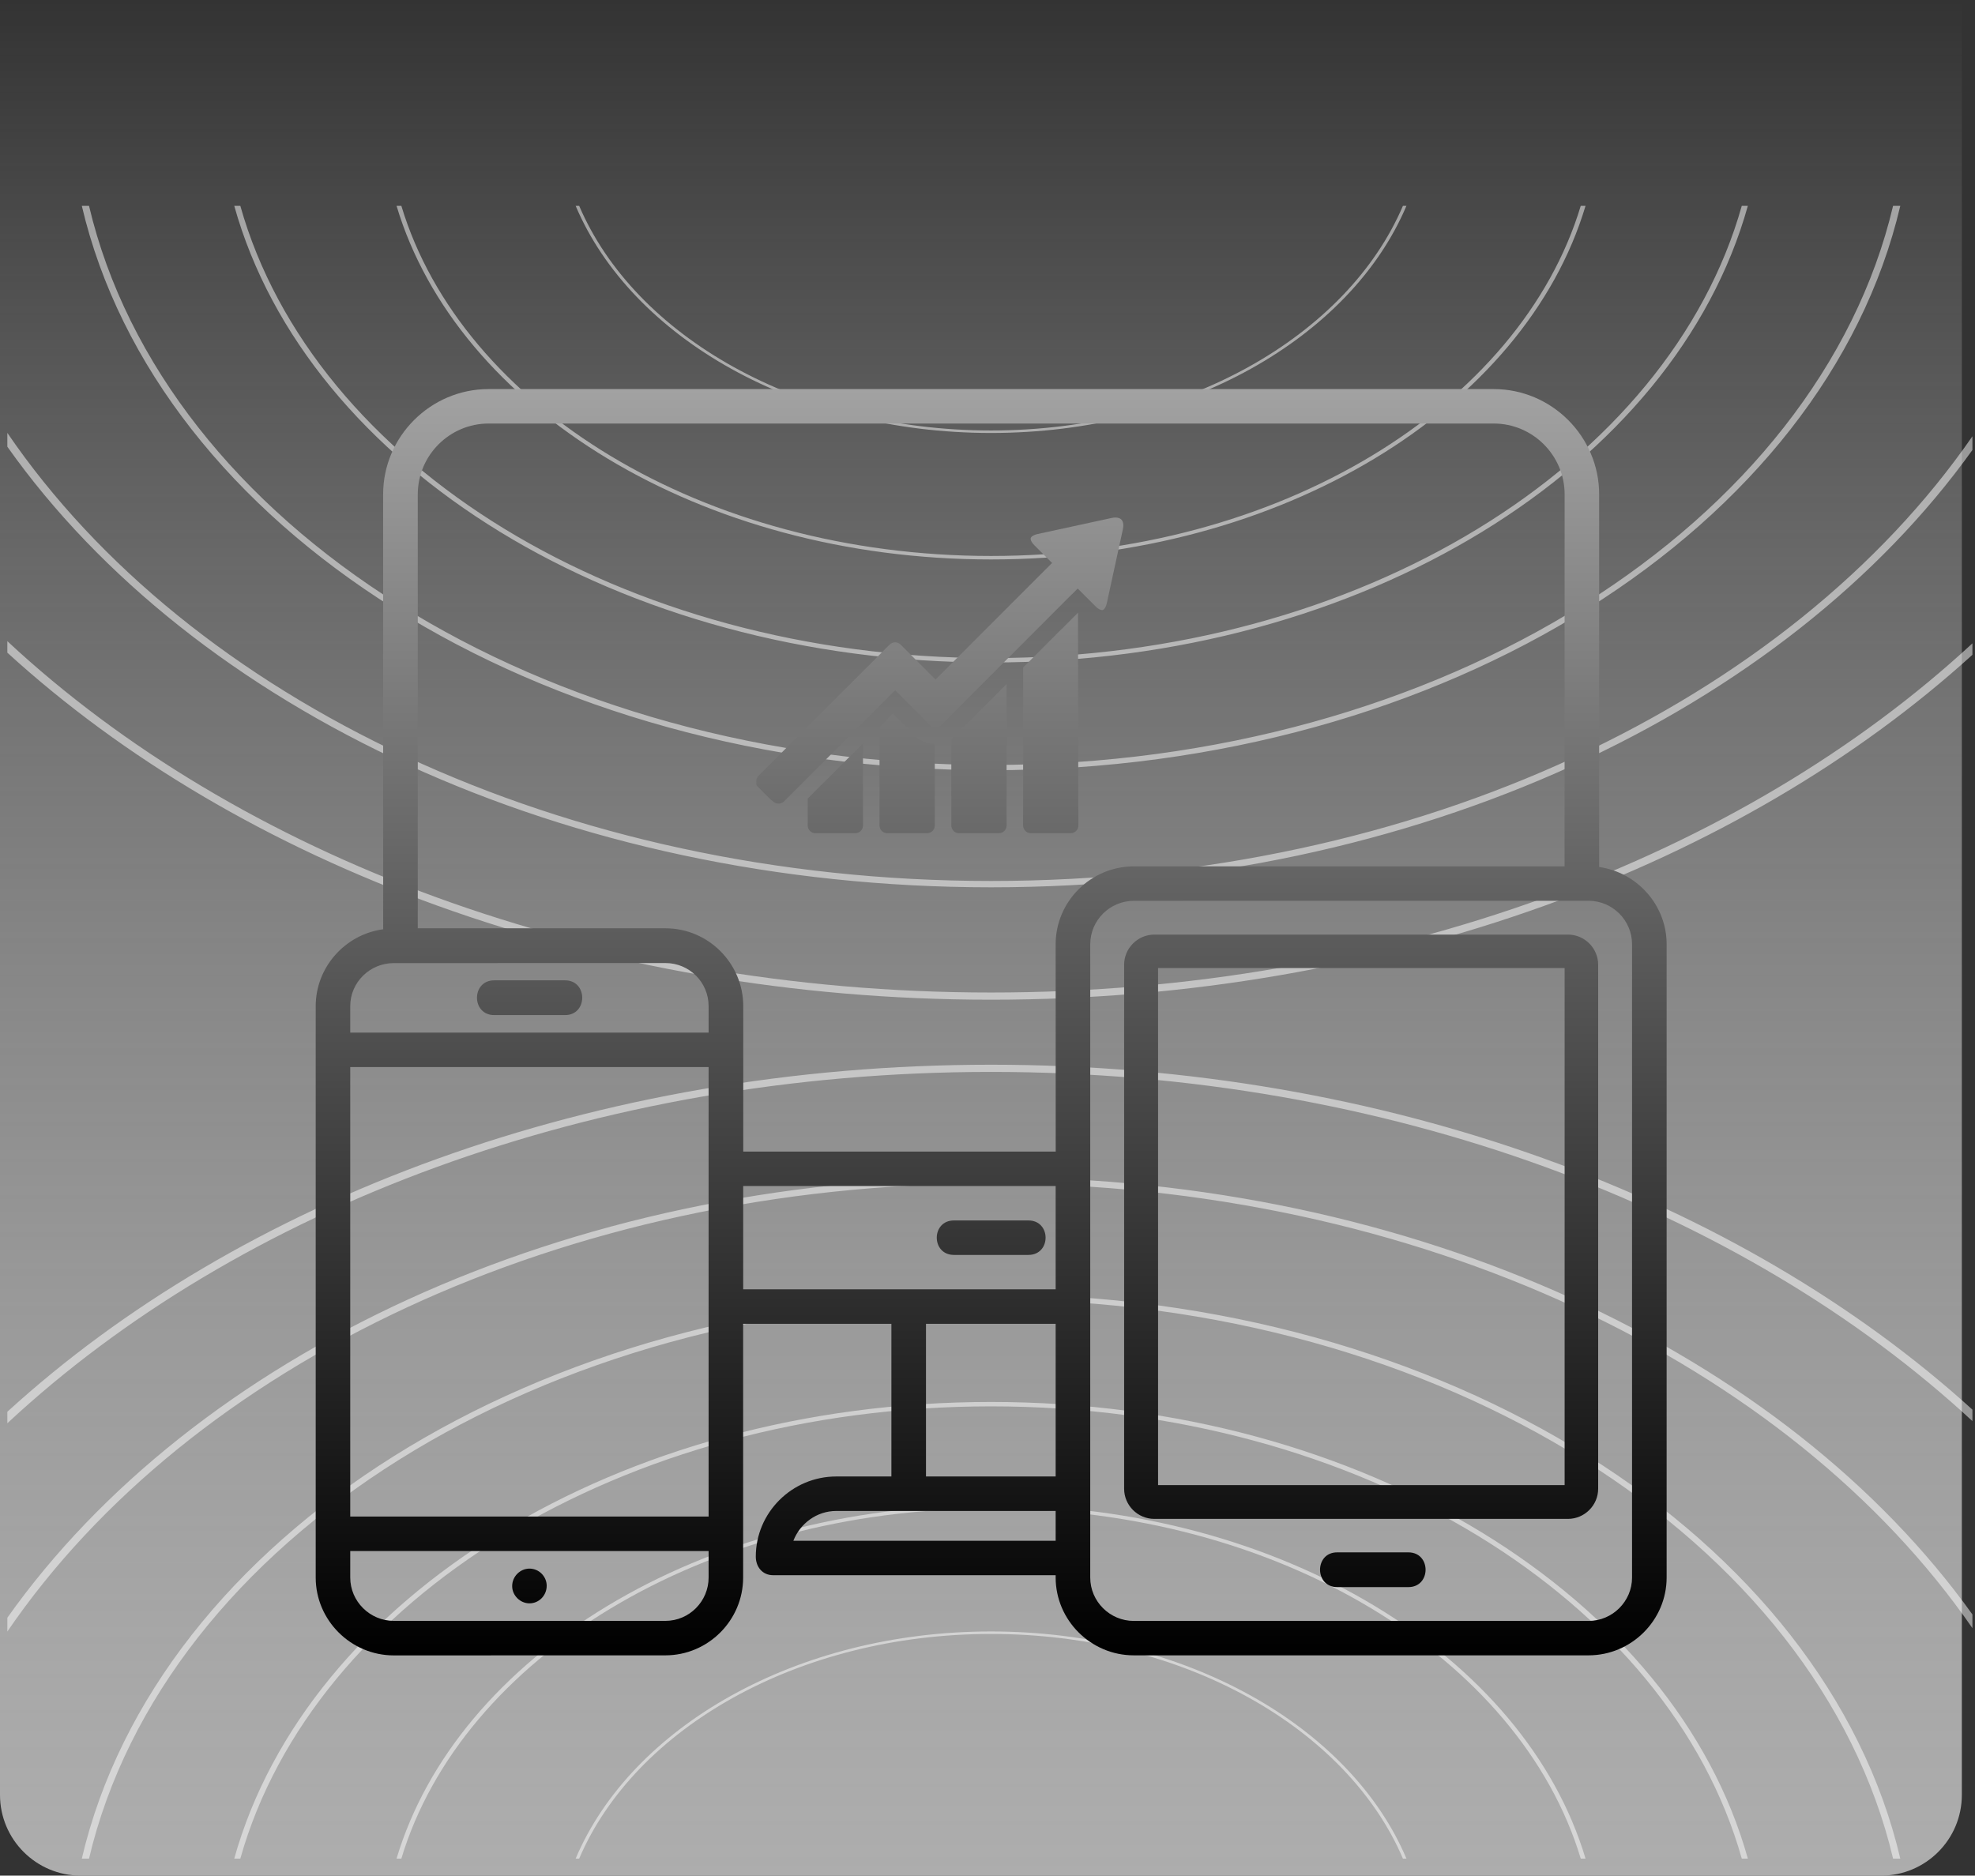<svg xmlns="http://www.w3.org/2000/svg" width="538" height="511" viewBox="0 0 538 511" fill="none"><rect x="0" y="0" width="538" height="511" fill="#333333" stroke="none"/><path d="M0 0H534.417V489C534.417 501.15 524.568 511 512.417 511H22C9.85 511 0 501.15 0 489V0Z" fill="url(#paint0_linear_478_4697)"></path><path opacity="0.5" fill-rule="evenodd" clip-rule="evenodd" d="M2 387.755C64.625 329.435 161.385 292.033 269.967 292.033C378.181 292.033 474.652 329.182 537.296 387.162V384.042C474.122 326.702 377.834 290.074 269.967 290.074C161.736 290.074 65.162 326.949 2 384.623V387.755ZM2 440.737C52.565 369.377 153.589 320.699 269.967 320.699C385.857 320.699 486.522 368.97 537.296 439.842V443.571C487.609 371.652 386.552 322.422 269.967 322.422C152.881 322.422 51.456 372.076 2 444.5V440.737ZM517.649 506.362C497.171 419.023 394.072 352.6 269.967 352.6C145.862 352.6 42.762 419.023 22.285 506.362H24.248C44.703 419.816 146.933 354.028 269.967 354.028C393.001 354.028 495.23 419.816 515.686 506.362H517.649ZM476.124 506.362C456.286 435.331 371.523 381.949 269.967 381.949C168.411 381.949 83.648 435.331 63.809 506.362H65.464C85.276 435.999 169.309 383.151 269.967 383.151C370.625 383.151 454.657 435.999 474.469 506.362H476.124ZM431.912 506.362C415.433 451.24 349.184 410.021 269.967 410.021C190.749 410.021 124.501 451.24 108.022 506.362H109.329C125.785 451.768 191.457 410.968 269.967 410.968C348.476 410.968 414.148 451.768 430.604 506.362H431.912ZM383.124 506.362C367.924 470.48 323.009 444.474 269.967 444.474C216.924 444.474 172.01 470.48 156.809 506.362H157.768C172.936 470.863 217.434 445.156 269.967 445.156C322.5 445.156 366.998 470.863 382.166 506.362H383.124Z" fill="white"></path><path opacity="0.5" fill-rule="evenodd" clip-rule="evenodd" d="M2 174.683C64.625 233.002 161.385 270.405 269.967 270.405C378.181 270.405 474.652 233.256 537.296 175.275V178.395C474.122 235.736 377.834 272.363 269.967 272.363C161.736 272.363 65.162 235.488 2 177.815V174.683ZM2 121.7C52.565 193.06 153.589 241.739 269.967 241.739C385.857 241.739 486.522 193.467 537.296 122.596V118.867C487.609 190.786 386.552 240.016 269.967 240.016C152.881 240.016 51.456 190.361 2 117.938V121.7ZM517.649 56.076C497.171 143.414 394.072 209.838 269.967 209.838C145.862 209.838 42.762 143.414 22.285 56.076H24.248C44.703 142.621 146.933 208.409 269.967 208.409C393.001 208.409 495.23 142.621 515.686 56.076H517.649ZM476.124 56.076C456.286 127.107 371.523 180.489 269.967 180.489C168.411 180.489 83.648 127.107 63.809 56.076H65.464C85.276 126.438 169.309 179.287 269.967 179.287C370.625 179.287 454.657 126.438 474.469 56.076H476.124ZM431.912 56.076C415.433 111.197 349.184 152.416 269.967 152.416C190.749 152.416 124.501 111.197 108.022 56.076H109.329C125.785 110.67 191.457 151.469 269.967 151.469C348.476 151.469 414.148 110.67 430.604 56.076H431.912ZM383.124 56.076C367.924 91.957 323.009 117.963 269.967 117.963C216.924 117.963 172.01 91.957 156.809 56.076H157.768C172.936 91.575 217.434 117.281 269.967 117.281C322.5 117.281 366.998 91.575 382.166 56.076H383.124Z" fill="white"></path><path fill-rule="evenodd" clip-rule="evenodd" d="M153.919 276.552H134.628C128.368 276.552 128.368 267.083 134.628 267.083H153.919C160.163 267.083 160.163 276.552 153.919 276.552ZM426.196 236.035H308.837C297.164 236.035 287.566 245.601 287.566 257.235L287.582 313.729H202.466V274.103C202.466 262.47 192.965 252.905 181.275 252.905H113.804V134.695C113.804 124.048 122.491 115.391 133.095 115.391H406.921C417.509 115.391 426.212 124.048 426.212 134.695L426.196 236.035ZM454 257.233C454 246.586 445.935 237.658 435.619 236.21L435.616 134.693C435.616 118.906 422.665 106 406.903 106H133.078C117.316 106 104.365 118.906 104.365 134.693L104.381 253.173C94.065 254.541 86 263.469 86 274.115V429.803C86 441.435 95.597 451 107.271 451L181.242 450.984C192.932 450.984 202.434 441.42 202.434 429.787V360.655H242.82V402.255H227.793C215.752 402.255 205.883 412.09 205.883 424.089C205.883 426.89 207.703 429.15 210.594 429.15H287.566V429.786C287.566 441.419 297.163 450.983 308.837 450.983H432.729C444.402 450.983 454 441.419 454 429.786V257.233ZM287.566 411.647V419.763H216.12C217.94 415.085 222.46 411.647 227.809 411.647H287.566ZM287.566 360.658V402.258H252.242V360.658H287.566ZM287.566 323.116V351.268H202.45V323.116H287.566ZM427.108 254.621H314.459C309.923 254.621 306.218 258.328 306.218 262.832V405.597C306.218 410.116 309.923 413.808 314.459 413.808H427.108C431.643 413.808 435.348 410.101 435.348 405.597V262.832C435.348 258.313 431.643 254.621 427.108 254.621ZM426.213 263.74H315.465V404.61H426.213V263.74ZM432.728 245.407C439.243 245.407 444.577 250.737 444.577 257.231V429.8C444.577 436.277 439.244 441.608 432.728 441.608H308.836C302.337 441.608 296.987 436.293 296.987 429.8V257.246C296.987 250.754 302.32 245.423 308.836 245.423L432.728 245.407ZM193.028 413.17H95.407V290.711H193.028V413.17ZM95.407 422.56H193.028L193.029 429.784C193.029 436.261 187.775 441.593 181.259 441.593H107.272C100.757 441.593 95.407 436.278 95.407 429.784V422.56ZM193.028 281.323H95.407L95.406 274.114C95.406 267.621 100.755 262.385 107.271 262.385L181.259 262.369C187.774 262.369 193.028 267.605 193.028 274.098V281.323ZM280.142 332.5H259.861C253.618 332.5 253.618 341.89 259.861 341.89H280.142C286.386 341.89 286.386 332.5 280.142 332.5ZM383.64 432.394H364.269C358.025 432.394 358.025 422.91 364.269 422.926H383.64C389.9 422.926 389.9 432.394 383.64 432.394ZM148.923 432.028C148.923 429.514 146.847 427.35 144.228 427.35C141.689 427.35 139.517 429.498 139.517 432.124C139.517 434.654 141.689 436.818 144.228 436.818C146.847 436.818 148.923 434.654 148.923 432.028ZM293.758 220.61C293.758 220.518 293.751 220.428 293.738 220.341L293.651 166.926L293.616 166.961L289.08 171.5L289.068 171.487L279.765 180.796C279.553 181.009 279.359 181.204 279.207 181.356C279.063 181.5 278.958 181.605 278.914 181.65C278.922 181.641 278.93 181.633 278.937 181.624C278.941 181.62 278.944 181.616 278.947 181.613C278.949 181.611 278.95 181.609 278.952 181.607C278.96 181.598 278.969 181.589 278.977 181.58C278.968 181.589 278.96 181.598 278.952 181.607C278.924 181.638 278.895 181.668 278.867 181.698C278.846 181.721 278.824 181.743 278.802 181.764L278.703 181.867V221.239V224.894C278.703 226.057 279.645 227 280.807 227H291.654C292.816 227 293.758 226.057 293.758 224.894V220.61ZM274.2 220.61V186.373L260.144 200.44C259.832 200.752 259.496 201.034 259.144 201.283V220.61V224.894C259.144 226.057 260.087 227 261.249 227H272.095C273.257 227 274.2 226.057 274.2 224.894V220.61ZM254.641 220.61V202.696C252.601 202.683 250.686 201.882 249.245 200.44L243.204 194.394L239.586 198.015V220.61V224.894C239.586 226.057 240.528 227 241.69 227H252.537C253.699 227 254.641 226.057 254.641 224.894V220.61ZM225.356 212.249C225.091 212.514 224.849 212.753 224.672 212.928L224.263 213.32C224.206 213.374 223.949 213.624 223.523 214.051L220.025 217.551V220.61V224.894C220.025 226.057 220.967 227 222.129 227H232.976C234.137 227 235.08 226.057 235.08 224.894V220.61V202.518L225.356 212.249ZM301.52 164.252L305.879 144.194C306.116 143.108 306.003 142.208 305.56 141.664C305.116 141.115 304.378 141 303.837 141C303.512 141 303.163 141.04 302.797 141.12L282.722 145.474C281.448 145.748 280.88 146.25 280.777 146.594C280.675 146.941 280.884 147.669 281.807 148.59L286.614 153.393C286.515 153.465 286.415 153.545 286.325 153.635L278.229 161.737L257.496 182.483L254.848 185.133L245.35 175.629C244.515 174.793 243.159 174.793 242.323 175.629L241.511 176.442L238.389 179.566L212.681 205.29L206.625 211.351C206.134 211.84 205.934 212.509 206.019 213.147C205.952 213.547 206.066 213.971 206.373 214.278L209.954 217.861C210.081 217.988 210.23 218.083 210.387 218.145L210.562 218.32C211.397 219.156 212.754 219.156 213.589 218.32L242.418 189.469L243.839 188.047L249.023 193.234C249.088 193.299 249.155 193.357 249.225 193.411C249.28 193.481 249.337 193.549 249.402 193.613L253.337 197.551C254.172 198.387 255.529 198.387 256.364 197.551L264.46 189.449L285.193 168.703L291.94 161.951L291.953 161.966L293.574 160.344L298.401 165.167C299.378 166.145 300.037 166.22 300.216 166.22C300.862 166.22 301.323 165.16 301.52 164.252Z" fill="url(#paint1_linear_478_4697)"></path><defs><linearGradient id="paint0_linear_478_4697" x1="267.209" y1="0" x2="267.209" y2="511" gradientUnits="userSpaceOnUse"><stop stop-color="white" stop-opacity="0"></stop><stop offset="1" stop-color="#ADADAD"></stop></linearGradient><linearGradient id="paint1_linear_478_4697" x1="270" y1="106" x2="270" y2="451" gradientUnits="userSpaceOnUse"><stop stop-color="#A2A2A2"></stop><stop offset="1"></stop></linearGradient></defs></svg>